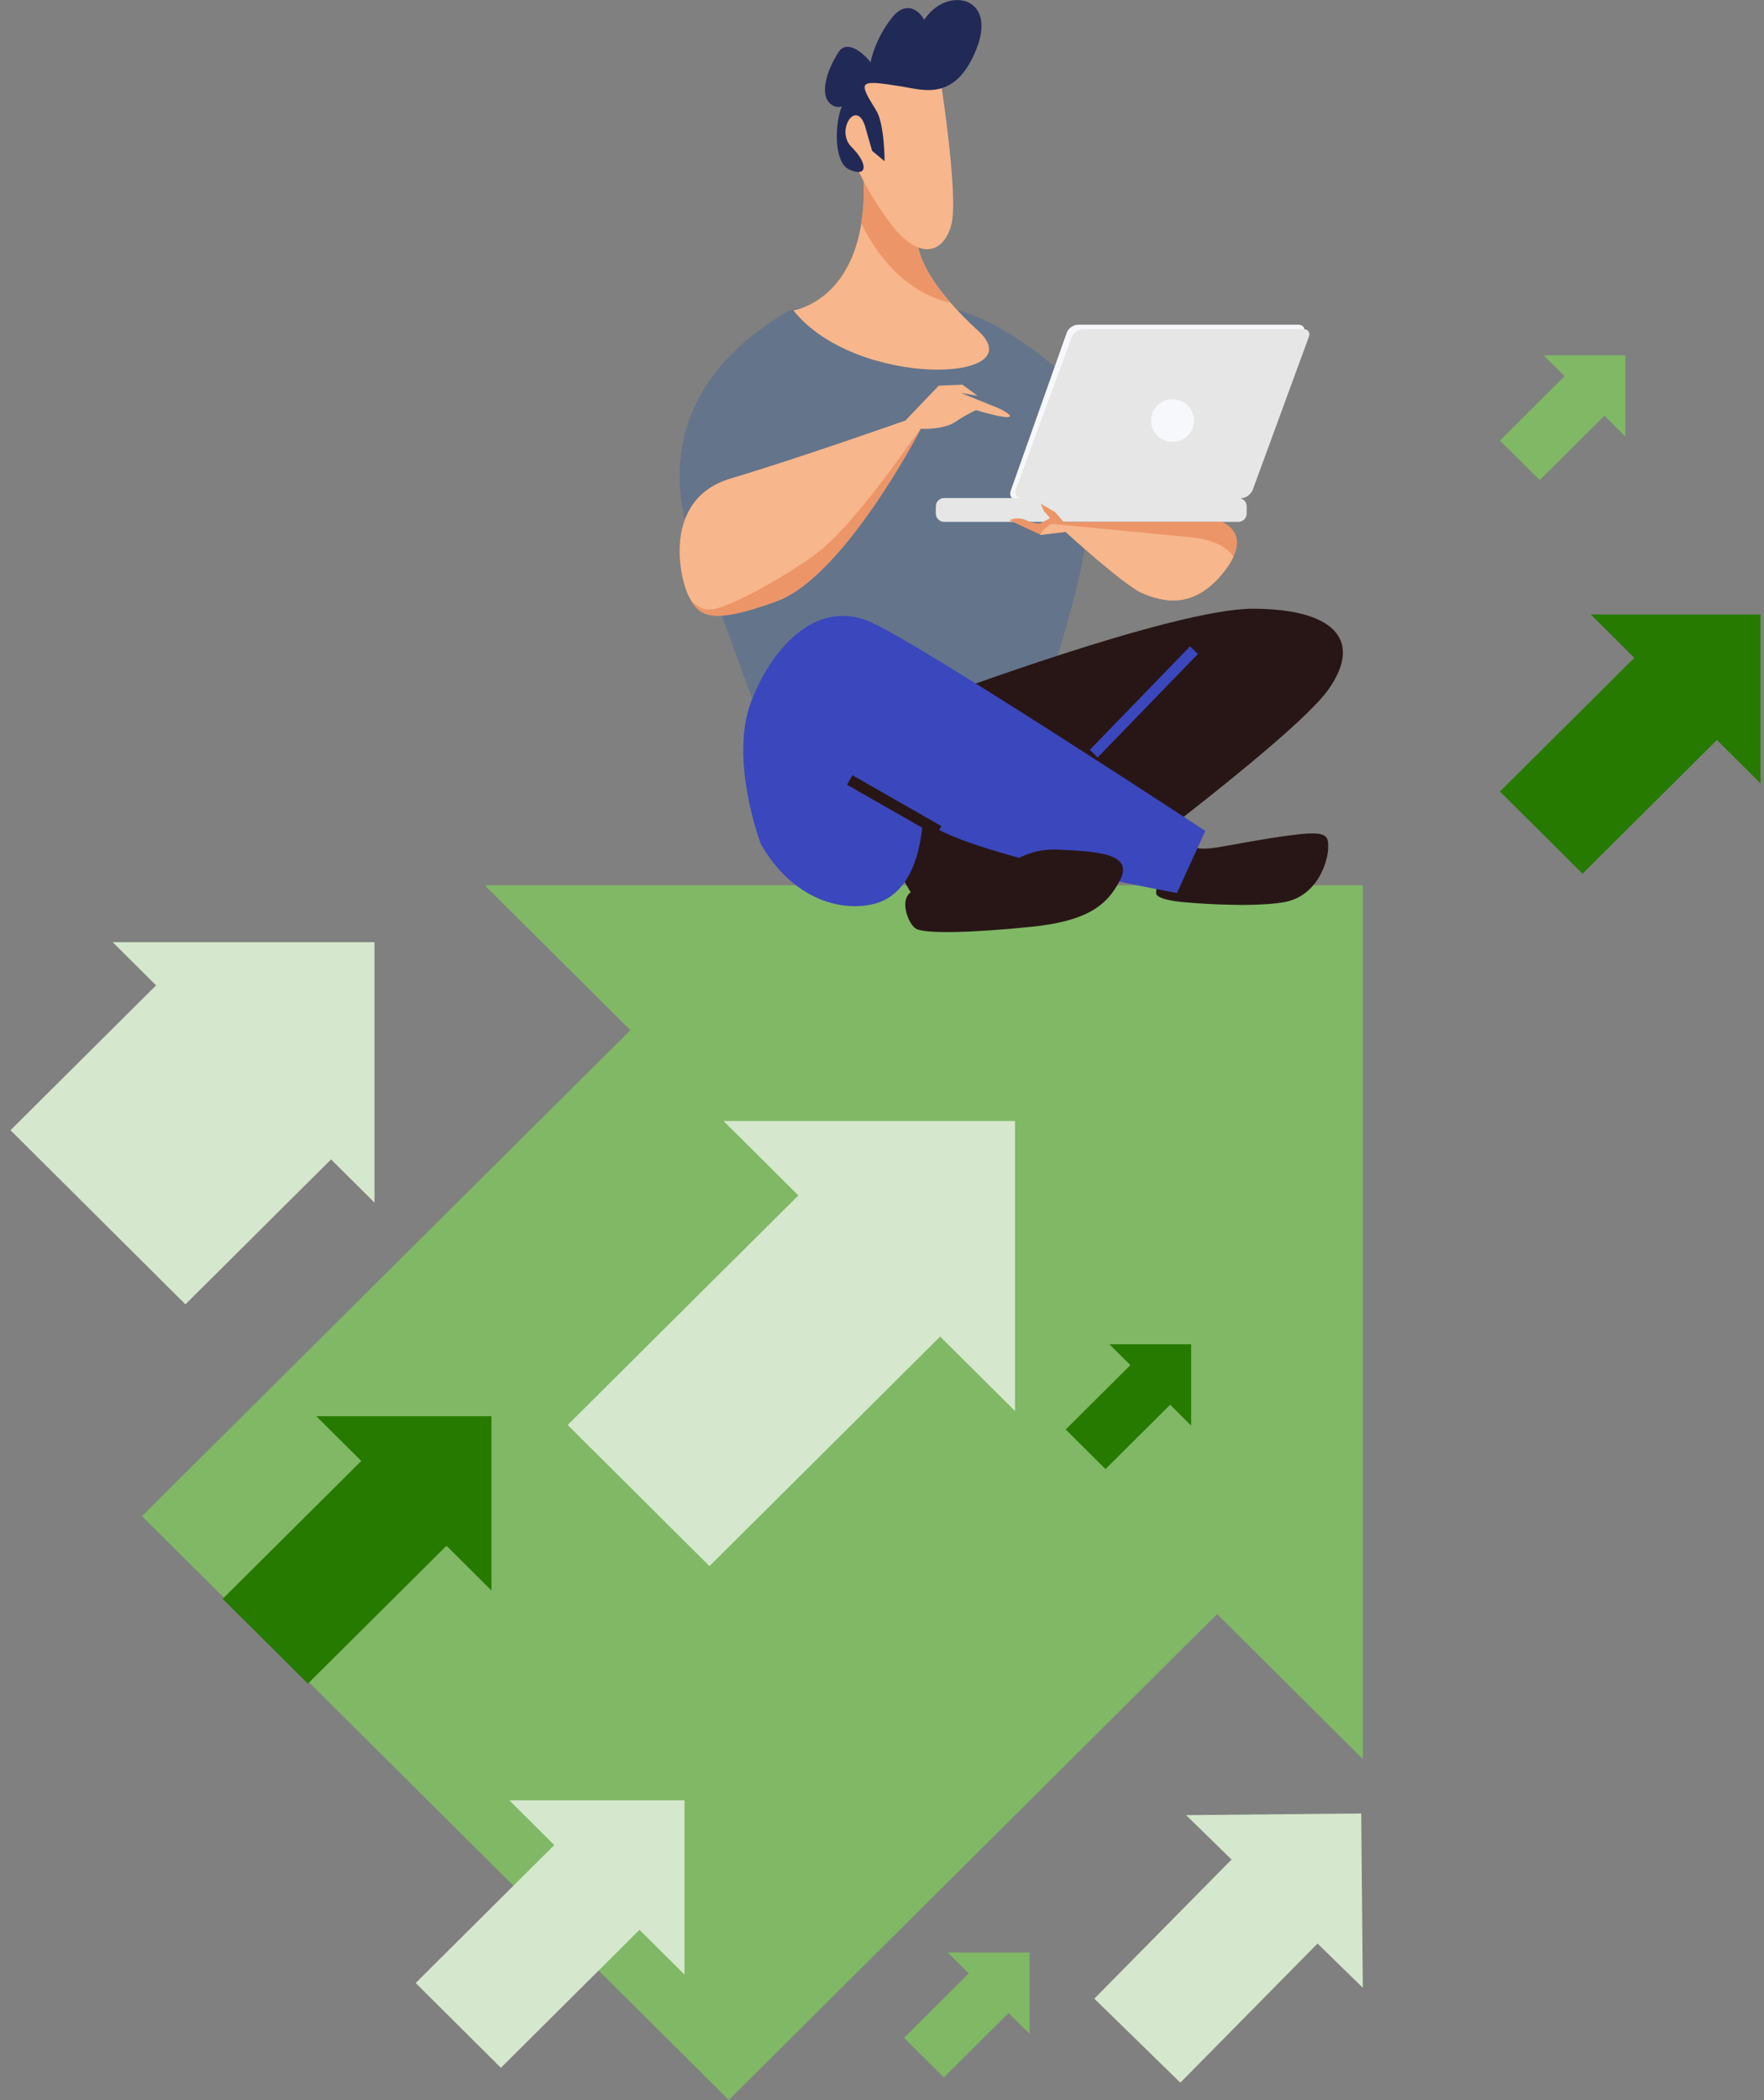 <svg xmlns="http://www.w3.org/2000/svg" fill="none" viewBox="0 0 126 150" height="150" width="126">
<rect x="0" y="0" width="126" height="150" fill="#808080" stroke="none"/>
<g clip-path="url(#clip0_7002_16907)">
<path fill="#80B866" d="M97.345 125.639L34.623 63.23H97.345V125.639Z"></path>
<path fill="#80B866" d="M94.947 107.318L53.032 65.615L10.141 108.289L52.056 149.991L94.947 107.318Z"></path>
<path fill="#D5E7CC" d="M26.75 85.896L8.047 67.293H26.75V85.896Z"></path>
<path fill="#D5E7CC" d="M26.034 80.436L13.537 68.002L0.748 80.726L13.245 93.16L26.034 80.436Z"></path>
<path fill="#277A00" d="M35.104 113.6L22.595 101.154H35.104V113.6Z"></path>
<path fill="#277A00" d="M33.054 109.248L26.967 103.191L15.904 114.198L21.992 120.255L33.054 109.248Z"></path>
<path fill="#D5E7CC" d="M48.893 141.033L36.379 128.588H48.893V141.033Z"></path>
<path fill="#D5E7CC" d="M46.841 136.684L40.753 130.627L29.69 141.634L35.778 147.69L46.841 136.684Z"></path>
<path fill="#D5E7CC" d="M72.5 100.781L51.679 80.066H72.5V100.781Z"></path>
<path fill="#D5E7CC" d="M69.088 93.541L58.957 83.461L40.546 101.778L50.677 111.858L69.088 93.541Z"></path>
<path fill="#D5E7CC" d="M97.345 141.976L84.721 129.645L97.23 129.525L97.345 141.976Z"></path>
<path fill="#D5E7CC" d="M95.268 137.642L89.123 131.643L78.165 142.753L84.31 148.752L95.268 137.642Z"></path>
<path fill="#277A00" d="M85.082 101.821L79.243 96.012H85.082V101.821Z"></path>
<path fill="#277A00" d="M84.127 99.791L81.284 96.963L76.121 102.1L78.963 104.928L84.127 99.791Z"></path>
<path fill="#80B866" d="M116.095 31.184L110.256 25.375H116.095V31.184Z"></path>
<path fill="#80B866" d="M115.145 29.154L112.302 26.326L107.139 31.464L109.981 34.292L115.145 29.154Z"></path>
<path fill="#80B866" d="M73.54 145.268L67.701 139.459H73.54V145.268Z"></path>
<path fill="#80B866" d="M72.582 143.238L69.74 140.41L64.576 145.548L67.419 148.376L72.582 143.238Z"></path>
<path fill="#277A00" d="M125.75 55.954L113.623 43.889H125.75V55.954Z"></path>
<path fill="#277A00" d="M123.762 51.734L117.863 45.865L107.14 56.534L113.039 62.403L123.762 51.734Z"></path>
<path fill="#64748B" d="M77.602 37.971C77.497 40.743 75.39 47.504 74.11 51.379H54.267L50.718 41.669C50.718 41.669 43.206 30.029 56.138 22.311C57.994 21.204 67.649 22.015 67.649 22.015C67.649 22.015 74.8 22.494 84.282 36.645C84.58 37.087 77.748 33.987 77.596 37.976L77.602 37.971Z"></path>
<path fill="#F7F8FC" d="M72.196 35.048C72.076 35.386 72.249 35.682 72.573 35.682H88.317C88.647 35.682 89.007 35.386 89.128 35.048L93.126 23.767C93.247 23.429 93.074 23.195 92.75 23.195H77.005C76.676 23.195 76.316 23.429 76.195 23.767L72.196 35.048Z"></path>
<path fill="#F7B68B" d="M65.72 15.509C65.573 16.248 64.288 18.484 69.881 23.638C73.89 27.331 61.115 27.778 56.661 22.161C56.661 22.161 63.493 21.272 61.266 8.863C59.593 -0.452 65.72 15.515 65.72 15.515V15.509Z"></path>
<path fill="#F7B68B" d="M68.637 28.067L71.308 29.149C71.308 29.149 72.338 29.628 72.102 29.763C71.804 29.935 69.724 29.295 69.724 29.295C69.724 29.295 69.128 29.539 68.239 30.132C67.346 30.725 65.762 30.626 65.762 30.626C65.762 30.626 60.315 41.168 55.464 42.942C50.613 44.715 49.918 43.925 49.228 42.645C48.532 41.366 47.247 35.65 52.197 34.173C57.147 32.696 64.674 30.033 64.674 30.033L67.053 27.547L68.736 27.475C68.736 27.475 69.431 27.969 69.823 28.265"></path>
<path fill="#E6E6E6" d="M72.557 34.965C72.437 35.293 72.609 35.579 72.933 35.579H88.678C89.007 35.579 89.368 35.293 89.488 34.965L93.487 24.064C93.607 23.737 93.435 23.508 93.111 23.508H77.366C77.037 23.508 76.676 23.737 76.556 24.064L72.557 34.965Z"></path>
<path fill="#E6E6E6" d="M67.44 35.572H88.453C88.783 35.572 89.049 35.837 89.049 36.165V36.68C89.049 37.008 88.783 37.273 88.453 37.273H67.44C67.11 37.273 66.844 37.008 66.844 36.68V36.165C66.844 35.837 67.11 35.572 67.44 35.572Z"></path>
<path fill="#EC9568" d="M75.965 37.273H87.256C87.256 37.273 89.635 38.063 87.403 40.872C85.176 43.68 82.871 42.895 81.611 42.375C80.351 41.86 76.117 37.99 76.117 37.99L74.334 38.199L72.108 37.158C72.108 37.158 72.625 36.862 73.294 37.158C73.963 37.455 74.334 37.377 74.334 37.377L75.004 37.008L74.559 36.487L74.334 35.973L75.375 36.586L75.971 37.273H75.965Z"></path>
<path fill="#EC9568" d="M61.522 15.926C61.81 14.131 61.794 11.827 61.261 8.863C59.588 -0.452 65.715 15.515 65.715 15.515C65.589 16.149 64.627 17.881 67.874 21.61C65.234 21.043 62.955 18.926 61.517 15.931L61.522 15.926Z"></path>
<path fill="#F7B68B" d="M67.053 4.868C67.053 4.868 68.537 14.032 67.941 16.102C67.346 18.172 65.573 18.655 63.488 15.805C59.478 10.339 59.625 6.054 60.817 5.315C62.003 4.577 65.27 1.769 67.053 4.873V4.868Z"></path>
<path fill="#212957" d="M64.528 6.199C65.971 6.428 68.239 7.234 69.729 3.542C71.214 -0.151 67.947 -0.889 66.311 1.03C64.674 2.949 64.826 3.838 65.866 2.949C66.906 2.065 65.27 -0.598 63.786 1.175C62.301 2.949 61.705 5.606 62.448 5.461C63.19 5.315 60.811 2.356 59.923 3.687C59.034 5.019 58.438 6.938 59.478 7.531C60.519 8.124 61.705 6.054 60.665 6.792C59.625 7.531 59.327 11.52 60.665 12.113C62.003 12.705 62.003 11.67 60.811 10.485C59.625 9.304 61.256 6.865 61.852 9.226C61.904 9.429 62.296 10.776 62.296 10.776L63.185 11.514C63.185 11.514 63.185 8.857 62.589 7.895C61.251 5.731 61.292 5.679 64.518 6.194L64.528 6.199Z"></path>
<path fill="#F7B68B" d="M75.129 37.414C75.129 37.414 83.163 38.184 85.181 38.387C86.514 38.522 87.748 39.078 88.093 39.786C87.941 40.108 87.721 40.467 87.397 40.873C85.171 43.681 82.865 42.896 81.606 42.376C80.346 41.861 76.112 37.991 76.112 37.991L74.329 38.205C74.246 38.054 74.977 37.44 75.124 37.414H75.129Z"></path>
<path fill="#EC9568" d="M49.411 42.968C49.934 43.332 50.106 43.618 50.963 43.504C52.27 43.332 56.368 41.008 58.308 39.541C61.381 37.216 65.589 30.658 65.757 30.658C65.464 31.22 60.189 41.226 55.469 42.948C51.036 44.57 50.075 44.05 49.411 42.968Z"></path>
<path fill="#F7F8FC" d="M82.222 30.039C82.222 30.882 82.907 31.563 83.754 31.563C84.601 31.563 85.286 30.882 85.286 30.039C85.286 29.197 84.601 28.516 83.754 28.516C82.907 28.516 82.222 29.197 82.222 30.039Z"></path>
<path fill="#281616" d="M85.421 60.552C85.421 60.552 85.829 60.687 86.77 60.552C87.716 60.417 90.283 59.881 92.578 59.611C94.873 59.34 94.873 59.746 94.873 60.552C94.873 61.358 94.198 64.047 91.632 64.453C89.065 64.858 84.742 64.453 84.742 64.453C84.742 64.453 82.578 64.317 82.578 63.782C82.578 63.246 83.116 59.751 85.416 60.557L85.421 60.552Z"></path>
<path fill="#281616" d="M66.64 49.933C66.64 49.933 83.796 43.478 89.473 43.478C95.15 43.478 97.444 45.632 94.878 49.257C92.311 52.887 75.965 64.848 75.965 64.848H65.835C65.835 64.848 59.348 57.188 66.645 49.927L66.64 49.933Z"></path>
<path fill="#3B47BC" d="M54.345 60.282C54.345 60.282 52.05 54.234 53.671 50.068C55.291 45.902 58.532 42.808 62.181 44.425C65.83 46.037 86.096 59.346 86.096 59.346L84.067 63.782C84.067 63.782 68.401 60.964 65.966 58.54C65.83 58.405 65.966 63.782 62.317 64.588C59.813 65.14 56.509 64.053 54.345 60.288V60.282Z"></path>
<path fill="#281616" d="M66.237 63.506C66.237 63.506 69.75 63.1 70.424 62.835C71.229 62.518 72.719 60.552 75.558 60.682C78.396 60.817 80.963 60.952 80.016 62.835C79.07 64.718 77.586 65.794 73.665 66.195C69.745 66.6 66.102 66.73 65.422 66.33C64.748 65.924 63.801 63.241 66.232 63.506H66.237Z"></path>
<path stroke-miterlimit="10" stroke-width="0.78" stroke="#3B47BC" d="M85.285 46.438L78.124 53.828"></path>
<path stroke-miterlimit="10" stroke-width="0.78" stroke="#281616" d="M60.696 55.711L67.048 59.341"></path>
</g>
<defs>
<clipPath id="clip0_7002_16907">
<rect transform="translate(0.75)" fill="white" height="150" width="125"></rect>
</clipPath>
</defs>
</svg>

